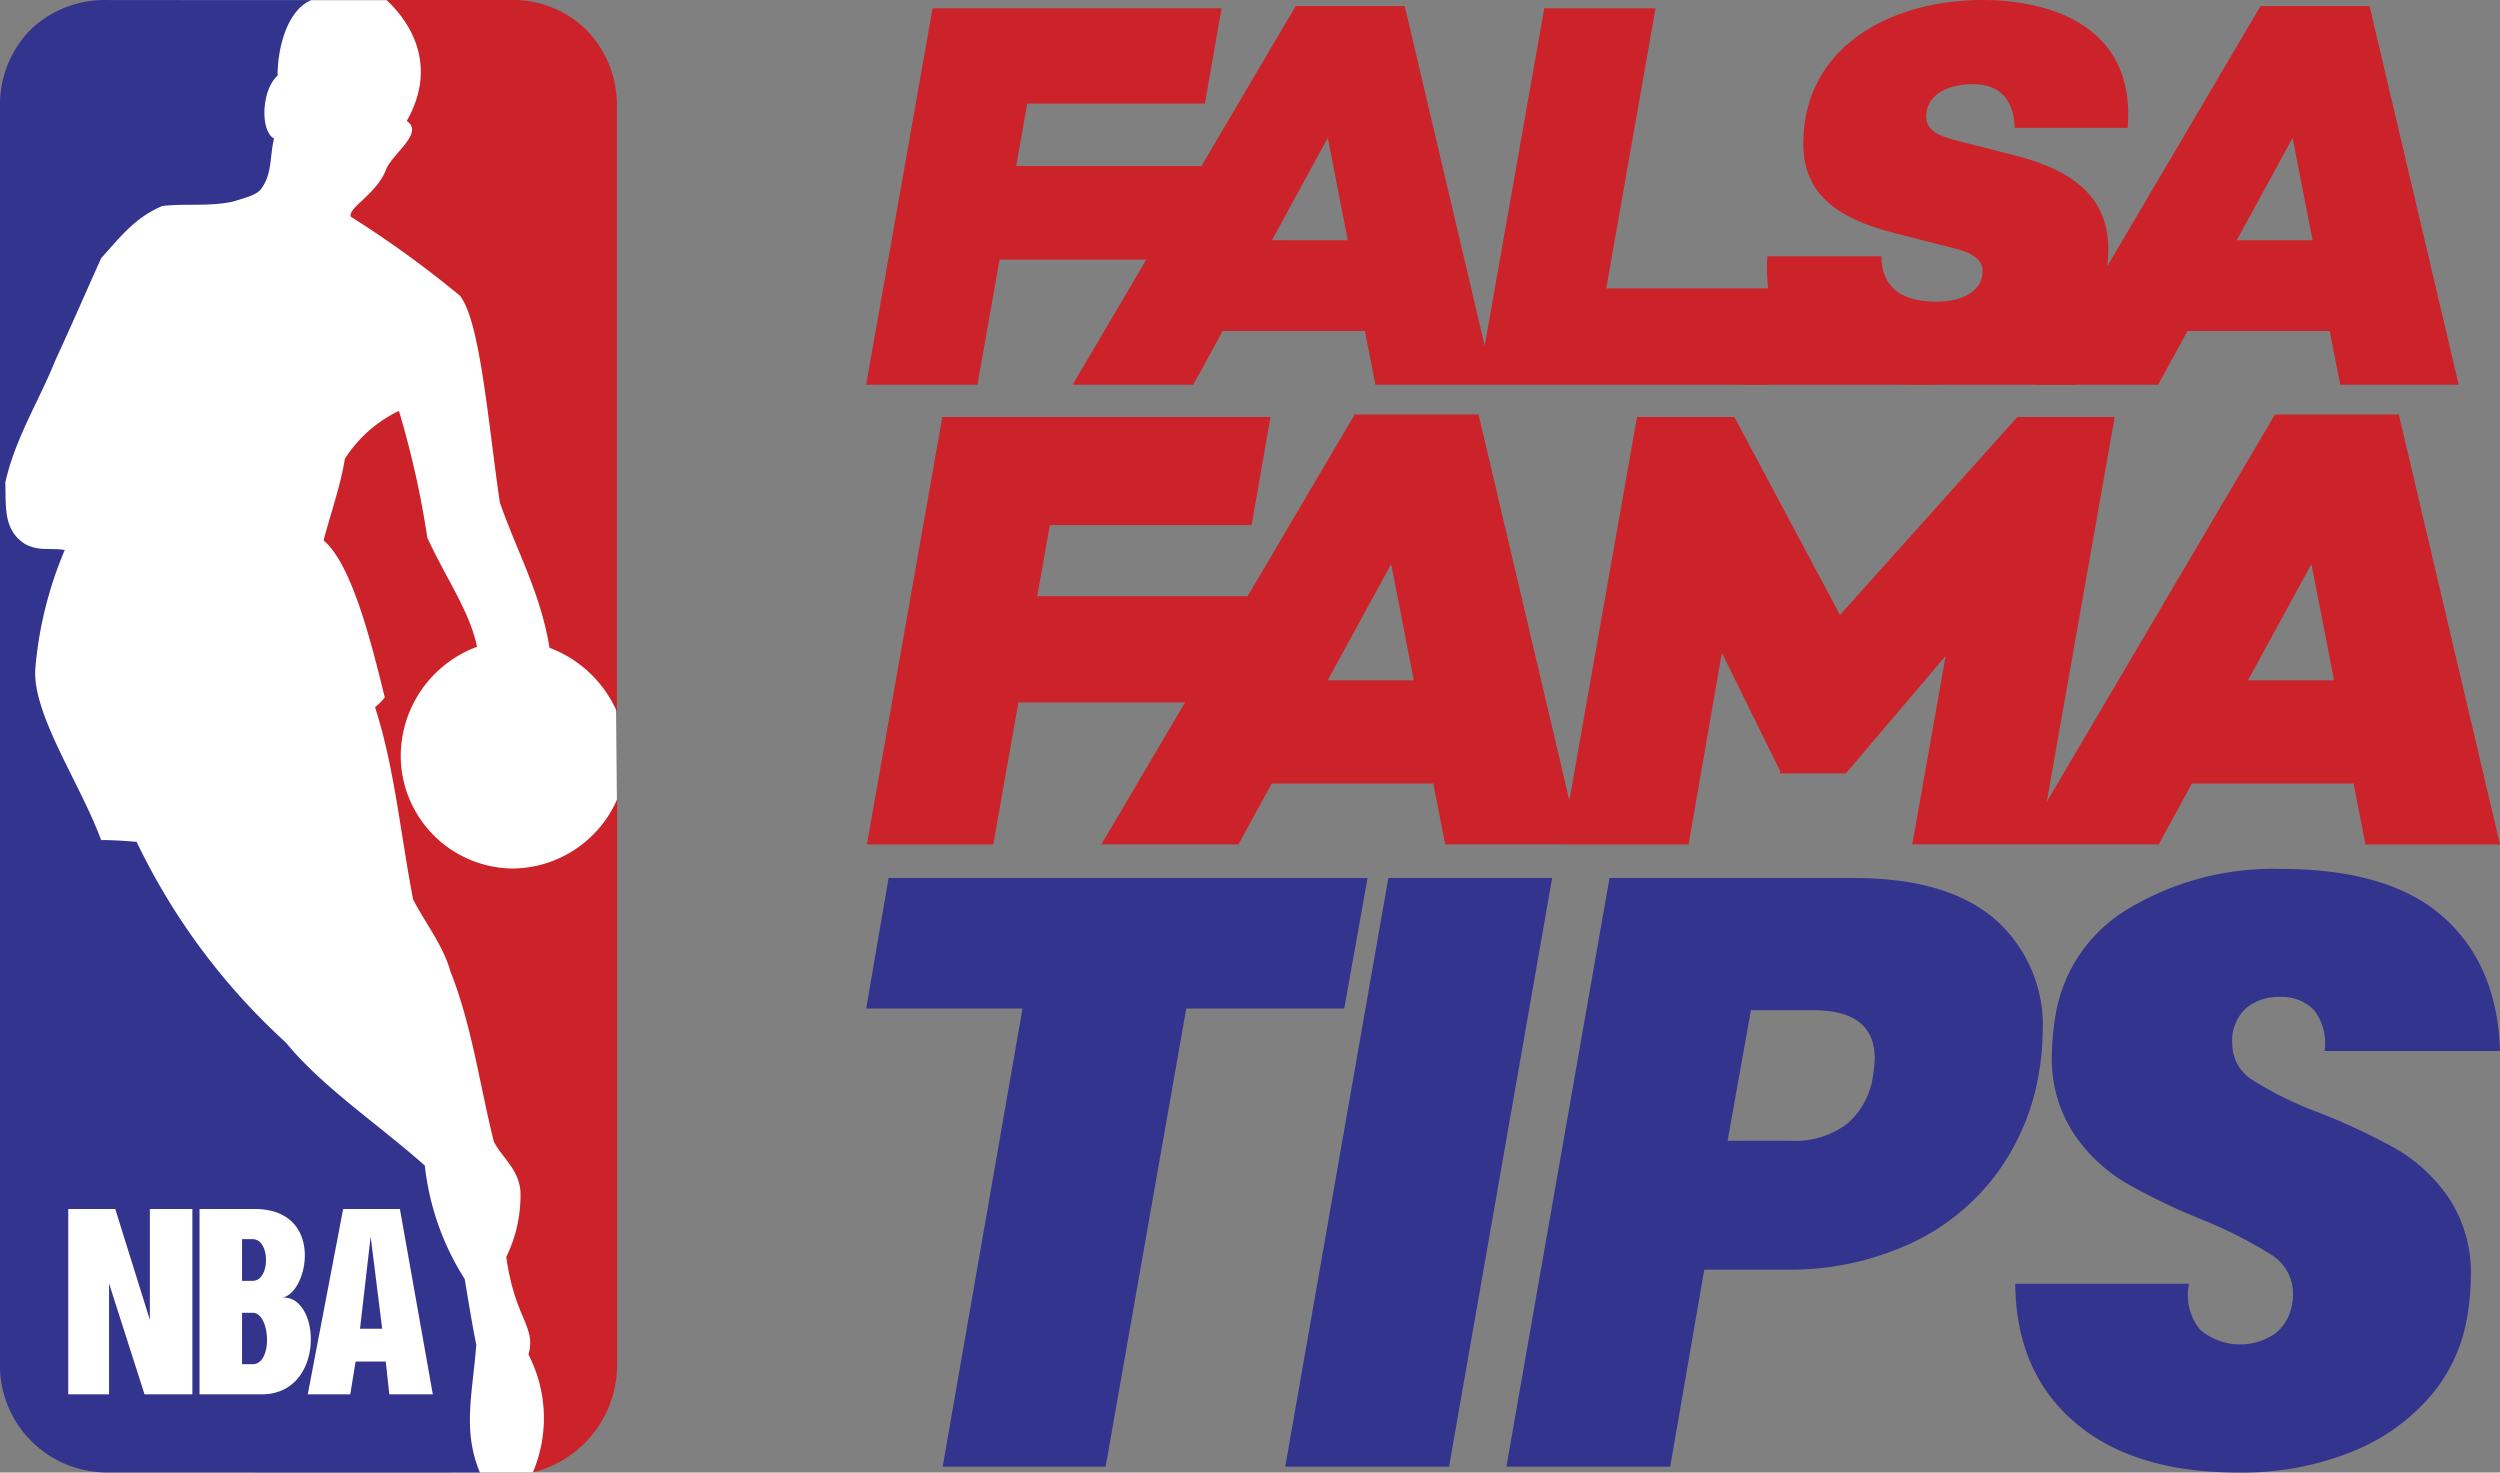 <svg xmlns="http://www.w3.org/2000/svg" width="182.304" height="107.378" viewBox="0 0 182.304 107.378">
  <rect x="0" y="0" width="182.304" height="107.378" fill="#808080" stroke="none"/>
  <g id="Grupo_9711" data-name="Grupo 9711" transform="translate(-1313.838 -2474.811)">
    <g id="Grupo_9674" data-name="Grupo 9674" transform="translate(-16313.4 1560.66)">
      <path id="Caminho_3545" data-name="Caminho 3545" d="M17633.672,918.1l-6.232,25.236.734,21.924,1.49,51.823,2.412.887,28.215,3.55h5.959l1.814-1.739,4.256-46.041-.129-13.793-10.877-45.769H17640.5Z" transform="translate(-0.086 -0.011)" fill="#fff"/>
      <g id="nba" transform="translate(17627.238 914.151)">
        <path id="Caminho_3542" data-name="Caminho 3542" d="M113.544,132.674a10.1,10.1,0,0,0-.322-8.591c.582-2.07-.97-2.523-1.617-7.114a10.239,10.239,0,0,0,1.035-4.786c-.129-1.617-1.293-2.393-1.94-3.621-1.035-4.14-1.617-8.537-3.169-12.417-.517-1.876-1.81-3.493-2.716-5.239-.905-4.656-1.358-9.636-2.781-14.034a3.723,3.723,0,0,0,.711-.712c-.97-3.945-2.393-9.7-4.463-11.447.517-1.94,1.293-4.2,1.552-5.95a9.639,9.639,0,0,1,3.945-3.492,67.816,67.816,0,0,1,2.07,9.248c1.293,2.846,3.1,5.368,3.622,7.955a8.516,8.516,0,0,0-5.562,7.89,8.239,8.239,0,0,0,8.213,8.278,8.392,8.392,0,0,0,7.567-5.045v41.262a8.087,8.087,0,0,1-6.145,7.817Z" transform="translate(-74.687 -25.308)" fill="#cc2229" fill-rule="evenodd"/>
        <path id="Caminho_3543" data-name="Caminho 3543" d="M92.233,110.529c-1.293-3.1-.524-5.764-.266-9.321-.323-1.617-.582-3.234-.841-4.785a19.328,19.328,0,0,1-2.91-8.278c-3.427-3.039-7.438-5.691-10.153-8.989A47.534,47.534,0,0,1,67.2,64.538c-.84-.064-1.681-.129-2.587-.129C63.058,60.2,59.5,55.1,59.824,51.8a28.052,28.052,0,0,1,2.134-8.537c-.97-.194-1.875.129-2.91-.453-1.617-1.035-1.358-2.846-1.423-4.463.711-3.234,2.458-5.95,3.622-8.86,1.164-2.523,2.264-5.045,3.363-7.5,1.552-1.746,2.523-2.975,4.462-3.816,1.682-.194,3.364.064,5.174-.323.776-.259,1.746-.453,2.07-.97.776-1.1.582-2.264.905-3.622-1.035-.582-.905-3.557.259-4.592,0-2.07.723-4.8,2.47-5.509h-14.8a7.862,7.862,0,0,0-5.629,2.106,7.811,7.811,0,0,0-2.288,5.538v91.9a7.811,7.811,0,0,0,7.825,7.826l27.169.008ZM62.216,91.313h3.428L68.166,99.4V91.313h3.1v13.516H67.778l-2.587-8.084v8.084H62.216Zm9.572,0H75.8c5.238,0,3.88,6.337,1.94,6.466,2.91-.323,3.3,7.05-1.423,7.05H71.788Zm3.1,2.2v3.039h.777c1.293,0,1.293-3.039,0-3.039Zm0,5.368v3.751h.777c1.487,0,1.293-3.751,0-3.751Zm7.373-7.566H86.4L88.8,104.829H85.628l-.259-2.393h-2.2l-.389,2.393h-3.1Zm1.229,8.731h1.617l-.841-6.727Z" transform="translate(-57.238 -3.151)" fill="#33348e" fill-rule="evenodd"/>
        <path id="Caminho_3544" data-name="Caminho 3544" d="M104.329,3.152c2.2,2.07,3.538,5.2,1.469,8.821,1.293.84-.97,2.328-1.488,3.492-.646,1.811-2.845,2.846-2.586,3.492a76.846,76.846,0,0,1,7.955,5.756c1.488,1.876,2.07,9.377,2.91,15.069,1.229,3.557,2.975,6.6,3.622,10.606a8.707,8.707,0,0,1,4.915,4.656V10.808a7.811,7.811,0,0,0-2.288-5.537,7.632,7.632,0,0,0-5.527-2.119h-8.981Z" transform="translate(-76.141 -3.151)" fill="#cc2229" fill-rule="evenodd"/>
      </g>
    </g>
    <g id="Grupo_9710" data-name="Grupo 9710" transform="translate(-23 34.082)">
      <g id="Group_134" data-name="Group 134" transform="translate(1400 2440.729)">
        <g id="Group_133" data-name="Group 133" transform="translate(0)">
          <g id="Group_111" data-name="Group 111">
            <path id="Path_3468" data-name="Path 3468" d="M25.883-74.462l1.211-6.943H6.024L1.18-53.956H9.293l1.615-9.122H21.927L25.883-69.9H12.119l.807-4.561ZM38.316-53.956h8.638l-6.5-27.61H32.5L16.236-53.956h8.8l2.139-3.915H37.549ZM30.768-64.492l4.076-7.467L36.3-64.491Zm24.38,3.512L58.74-81.4H50.627L45.783-53.956H66.934l1.251-7.024ZM82.637-82.01c-7.024,0-13,3.592-13.119,10.253-.081,3.795,2.3,5.651,6.781,6.781l4.44,1.13c1.453.4,1.857.969,1.857,1.615,0,1.332-1.332,2.221-3.35,2.221-2.745,0-4-1.171-4.036-3.31H66.894c-.525,7.669,5.607,9.365,11.137,9.365,8.154,0,13.728-3.472,13.728-9.889,0-3.956-2.825-5.813-6.781-6.822L80.7-71.757c-1.453-.363-2.221-.807-2.221-1.776,0-1.453,1.413-2.341,3.391-2.341,2.382,0,2.987,1.574,3.068,3.189h8.234C93.818-80.477,86.915-82.01,82.637-82.01Zm26.035,28.054h8.638l-6.5-27.61h-7.952L86.592-53.956h8.8l2.139-3.915h10.374Zm-7.548-10.535,4.076-7.467,1.453,7.467ZM29.288-43.719,30.663-51.6H6.735l-5.5,31.17h9.214l1.834-10.359H24.8l4.492-7.747H13.657l.917-5.18ZM43.405-20.433h9.809l-7.38-31.353h-9.03L18.332-20.433h9.993l2.429-4.446h11.78ZM34.834-32.4l4.63-8.48,1.65,8.48ZM92.224-51.6h-7.1L72.192-37.164,64.491-51.6h-7.1l-5.5,31.17h9.259l2.43-13.981,4.263,8.663-.046.137h4.859v-.046l7.243-8.526L77.464-20.433h9.259Zm18.289,31.17h9.809l-7.38-31.353h-9.03L85.439-20.433h9.993l2.429-4.446h11.78ZM101.941-32.4l4.63-8.48,1.65,8.48Z" transform="translate(-1.18 82.01)" fill="#cc2229"/>
            <rect id="Rectangle_486" data-name="Rectangle 486" width="24.287" height="4.789" transform="translate(63.907 23.265)" fill="#cc2229"/>
          </g>
        </g>
      </g>
      <path id="Caminho_3548" data-name="Caminho 3548" d="M.745-25.936l-1.7,9.519h-11.52l-5.881,33.408H-30.238l5.821-33.408h-11.4l1.637-9.519Zm13.46,0L6.687,16.991H-5.258L2.261-25.936ZM25.3,2.621l-2.486,14.37H10.87l7.518-42.927H36.214q6.791,0,10.277,3a10.273,10.273,0,0,1,3.486,8.216,19.549,19.549,0,0,1-.3,3.153,17.021,17.021,0,0,1-3.123,7.276A16.44,16.44,0,0,1,40.216.772a21.035,21.035,0,0,1-9.034,1.849Zm6.245-9.4A6.286,6.286,0,0,0,35.76-8.05a5.636,5.636,0,0,0,1.849-3.517,9.845,9.845,0,0,0,.121-1.213q0-3.517-4.487-3.517H28.7L27-6.776ZM80.9,6.259A11.8,11.8,0,0,1,78.2,11.9a14.7,14.7,0,0,1-5.76,4.032,21.42,21.42,0,0,1-8.216,1.485q-7.64,0-11.914-3.668t-4.335-10.1H60.649a3.98,3.98,0,0,0,.819,3.365,4.515,4.515,0,0,0,5.457.273,3.408,3.408,0,0,0,1.243-2.183,2.877,2.877,0,0,0,.061-.667,3.32,3.32,0,0,0-1.546-2.88,32.1,32.1,0,0,0-5.063-2.577,44.677,44.677,0,0,1-5.608-2.7,11.9,11.9,0,0,1-3.789-3.608,9.969,9.969,0,0,1-1.576-5.76,19.054,19.054,0,0,1,.3-3.032,11.119,11.119,0,0,1,5.487-7.7A20.514,20.514,0,0,1,67.318-26.6q7.943,0,11.884,3.517t4.123,9.762H70.532a3.94,3.94,0,0,0-.758-2.971,3.222,3.222,0,0,0-2.516-.97,3.637,3.637,0,0,0-2.486.849,3.2,3.2,0,0,0-.97,2.547A3.123,3.123,0,0,0,65.287-11.2a25.908,25.908,0,0,0,4.82,2.365A46.427,46.427,0,0,1,75.777-6.17,11.875,11.875,0,0,1,79.6-2.593,9.94,9.94,0,0,1,81.2,3.228,19.054,19.054,0,0,1,80.9,6.259Z" transform="translate(1435.817 2530.692)" fill="#33348e"/>
    </g>
  </g>
</svg>
